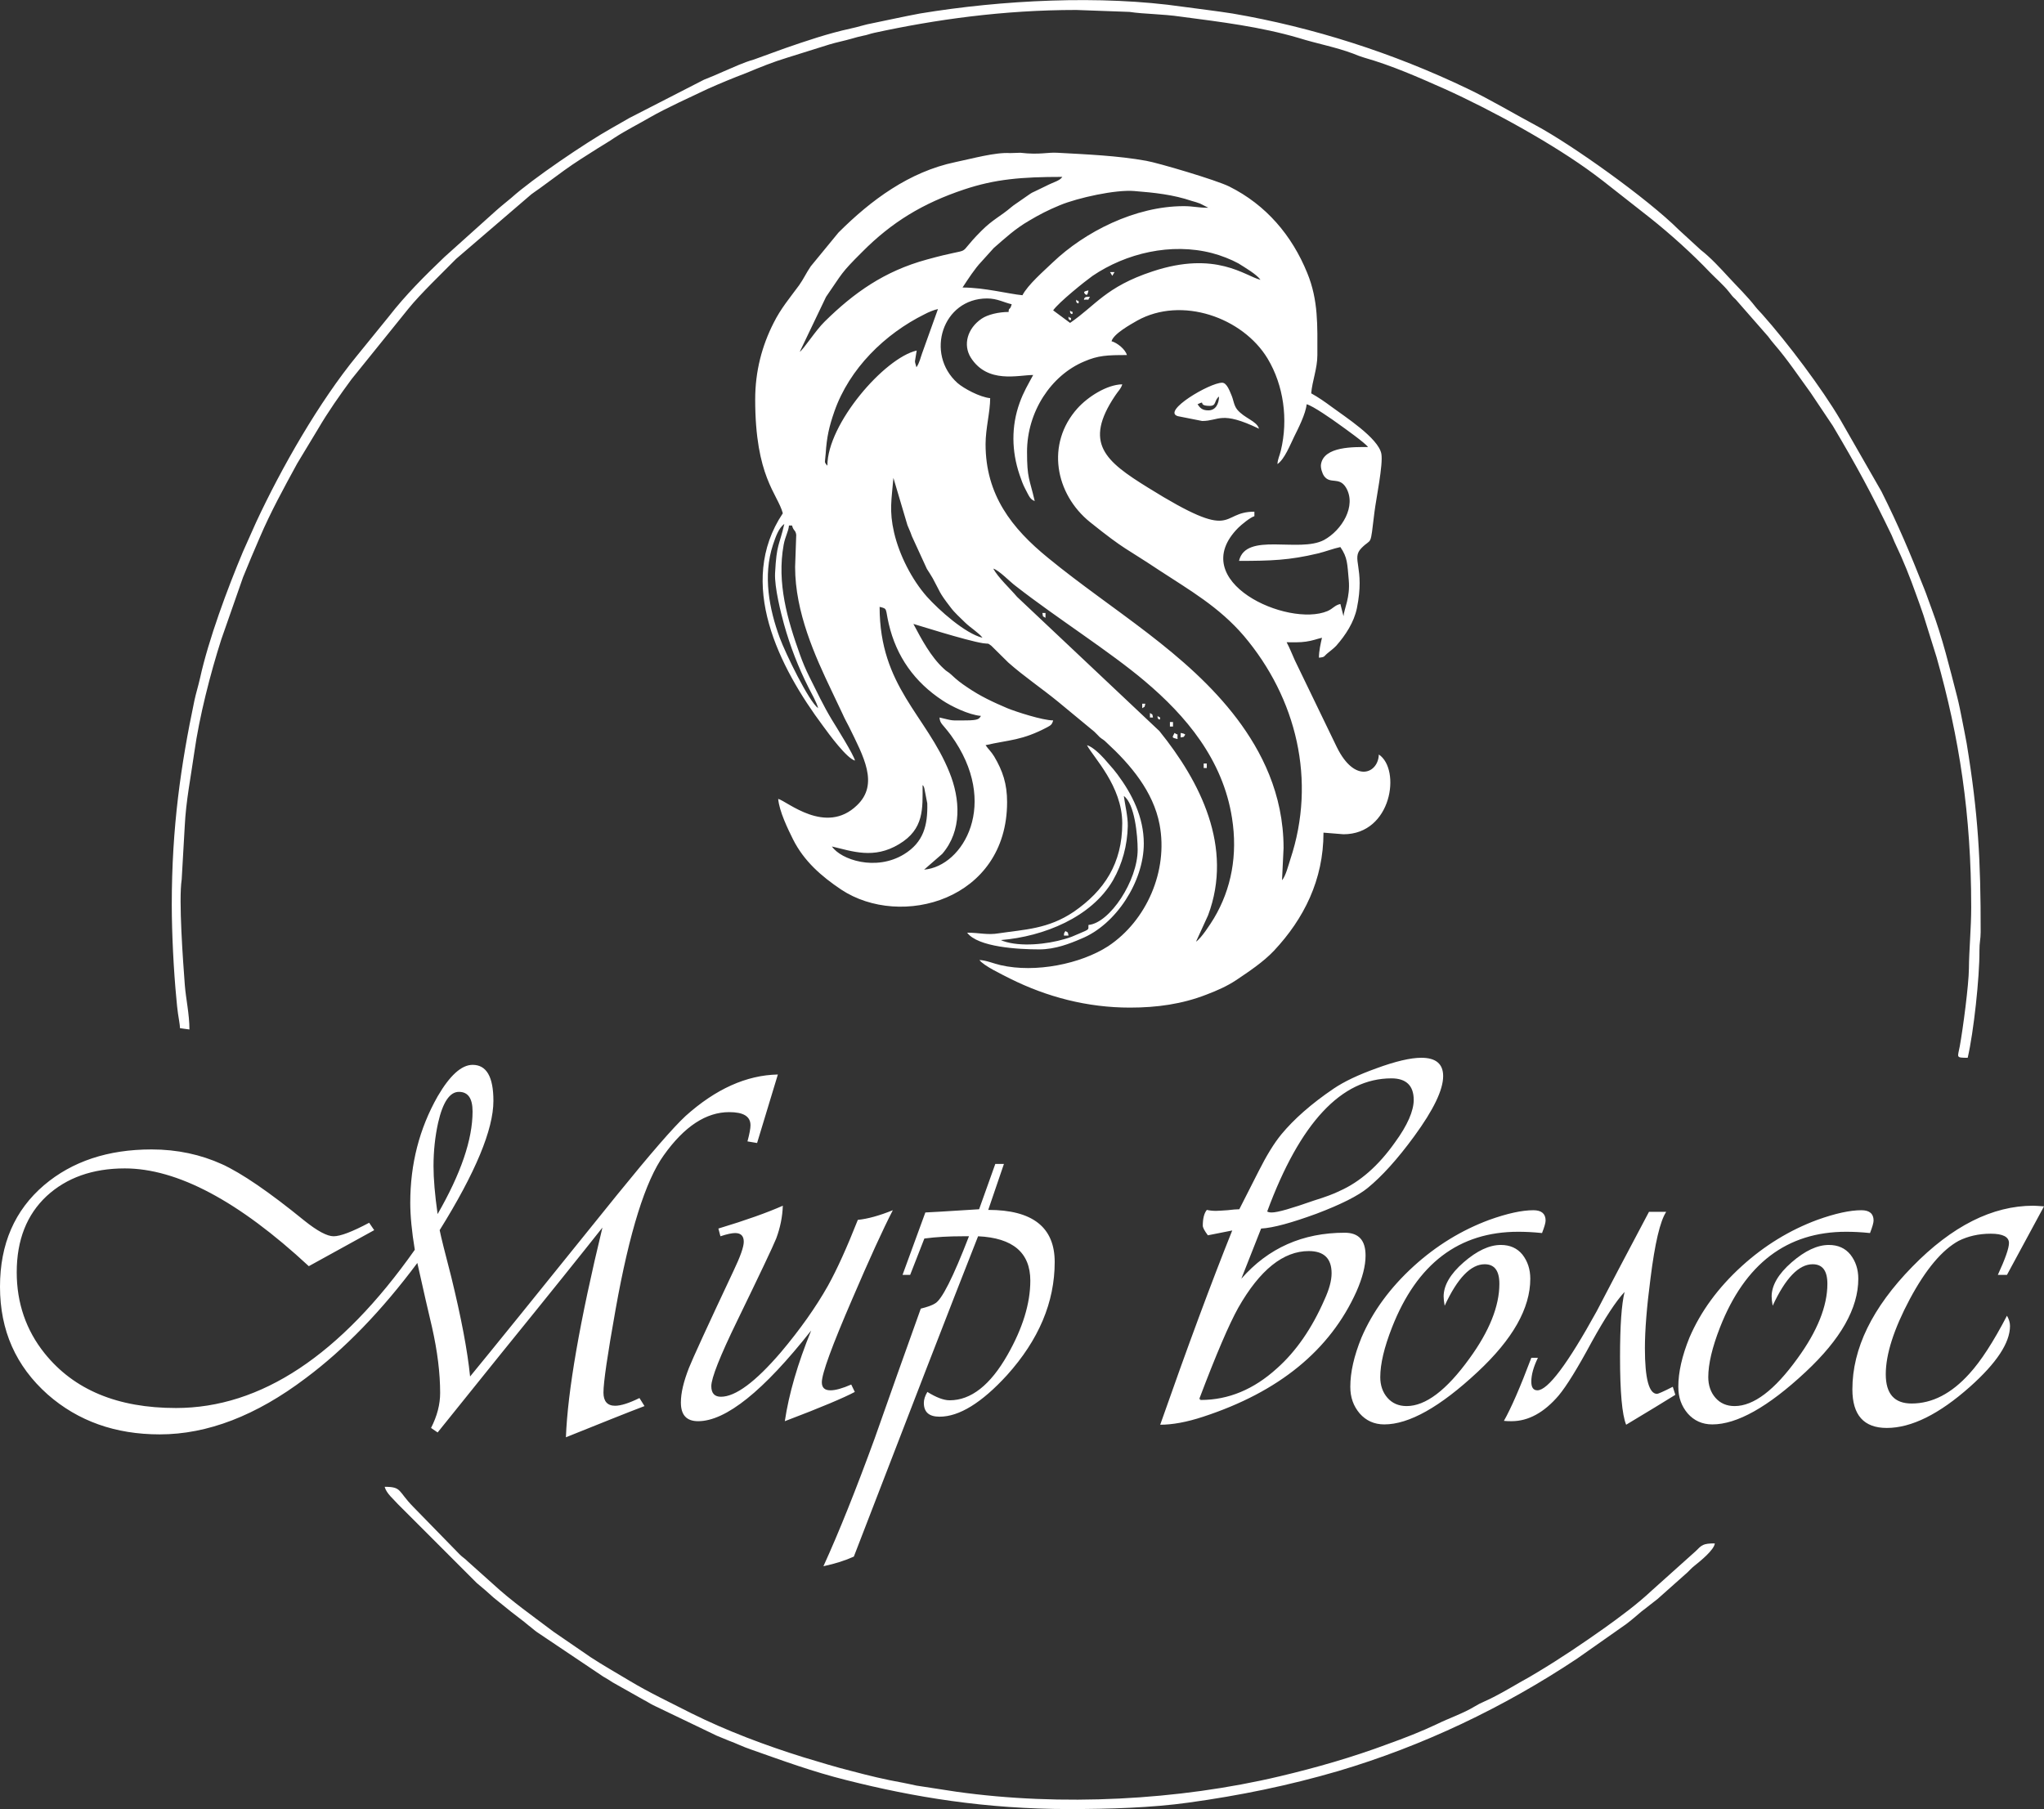 <?xml version="1.0" standalone="no"?>
<!DOCTYPE svg PUBLIC "-//W3C//DTD SVG 1.1//EN" "http://www.w3.org/Graphics/SVG/1.1/DTD/svg11.dtd">
<!--Generator: Xara Designer (www.xara.com), SVG filter version: 6.6.0.9-->
<svg fill="none" fill-rule="evenodd" stroke="black" stroke-width="0.501" stroke-linejoin="bevel" stroke-miterlimit="10" font-family="Times New Roman" font-size="16" style="font-variant-ligatures:none" xmlns:xlink="http://www.w3.org/1999/xlink" xmlns="http://www.w3.org/2000/svg" version="1.1" overflow="visible" width="63.543pt" height="56.249pt" viewBox="4.875 -2708.39 63.543 56.249">
 <rect x="4.875" y="-2708.39" width="63.543" height="56.249" fill="#333333" stroke="none"/>
 <defs>
  <style type="text/css">@import url('https://themes.googleusercontent.com/fonts/css?family=Open Sans:400,600');</style>
 </defs>
 <g id="Page background" transform="scale(1 -1)"/>
 <g id="MouseOff" transform="scale(1 -1)">
  <g id="Group">
   <g id="Group_1">
    <g id="Group_2">
     <path d="M 31.187,2653.04 C 30.144,2653.3 29.219,2653.64 28.227,2653.99 C 27.961,2654.08 27.793,2654.17 27.524,2654.27 C 27.388,2654.33 27.295,2654.36 27.159,2654.42 L 25.181,2655.37 C 25.062,2655.43 24.997,2655.48 24.876,2655.54 L 23.919,2656.08 C 23.814,2656.15 23.733,2656.2 23.626,2656.26 L 21.571,2657.64 C 21.471,2657.71 21.401,2657.78 21.305,2657.85 C 21.118,2658.01 20.958,2658.12 20.77,2658.27 L 20.225,2658.71 C 20.04,2658.88 19.887,2659.01 19.695,2659.17 L 17.246,2661.62 C 17.116,2661.77 16.888,2661.95 16.833,2662.16 C 17.376,2662.16 17.238,2662.03 17.719,2661.54 L 19.163,2660.06 C 19.262,2659.96 19.319,2659.94 19.416,2659.84 L 20.187,2659.15 C 20.781,2658.6 21.44,2658.14 22.088,2657.65 L 23.239,2656.86 C 23.636,2656.6 24.03,2656.38 24.444,2656.13 C 25.057,2655.76 25.72,2655.45 26.364,2655.12 C 27.471,2654.57 28.667,2654.12 29.854,2653.75 C 30.359,2653.6 30.832,2653.45 31.356,2653.32 C 31.883,2653.18 32.374,2653.06 32.935,2652.96 C 33.096,2652.93 33.221,2652.9 33.362,2652.87 L 34.6,2652.68 C 37.857,2652.22 41.506,2652.41 44.665,2653.16 C 45.803,2653.43 46.917,2653.75 48.015,2654.16 C 48.518,2654.34 49.06,2654.55 49.543,2654.78 C 49.928,2654.97 50.356,2655.11 50.719,2655.33 C 50.821,2655.39 50.892,2655.43 51.009,2655.48 C 51.394,2655.65 51.761,2655.87 52.126,2656.08 C 52.325,2656.19 52.485,2656.28 52.68,2656.4 C 53.398,2656.83 54.091,2657.3 54.769,2657.78 C 55.269,2658.14 55.771,2658.51 56.219,2658.93 L 57.591,2660.16 C 57.78,2660.35 57.816,2660.4 58.184,2660.4 C 58.168,2660.2 57.722,2659.84 57.558,2659.71 C 57.469,2659.64 57.416,2659.58 57.335,2659.5 L 56.402,2658.67 C 56.326,2658.61 56.244,2658.55 56.158,2658.48 C 56.062,2658.4 56.003,2658.36 55.913,2658.29 C 55.747,2658.15 55.601,2658.02 55.428,2657.89 L 53.906,2656.82 C 51.624,2655.3 49.106,2654.1 46.472,2653.32 C 44.93,2652.87 43.416,2652.56 41.821,2652.34 C 40.679,2652.18 39.355,2652.14 38.112,2652.14 C 35.508,2652.14 33.282,2652.51 31.187,2653.04 Z M 32.065,2663.66 C 32.538,2665.01 33.017,2666.35 33.5,2667.7 C 33.7,2667.75 33.847,2667.8 33.941,2667.86 C 34.151,2667.97 34.504,2668.67 34.998,2669.95 L 34.792,2669.95 C 34.383,2669.95 33.989,2669.93 33.611,2669.88 L 33.17,2668.75 L 32.933,2668.75 L 33.642,2670.69 C 33.673,2670.69 34.231,2670.72 35.313,2670.79 L 35.817,2672.2 L 36.085,2672.2 L 35.597,2670.77 C 36.974,2670.77 37.663,2670.23 37.663,2669.15 C 37.663,2667.9 37.169,2666.73 36.179,2665.63 C 35.392,2664.77 34.693,2664.34 34.084,2664.34 C 33.758,2664.34 33.595,2664.48 33.595,2664.77 C 33.595,2664.87 33.631,2664.99 33.705,2665.11 C 33.978,2664.94 34.209,2664.85 34.398,2664.85 C 35.06,2664.85 35.66,2665.32 36.195,2666.26 C 36.668,2667.09 36.905,2667.86 36.905,2668.57 C 36.905,2669.44 36.364,2669.9 35.281,2669.95 C 34.409,2667.74 33.122,2664.41 31.419,2659.99 C 31.156,2659.87 30.842,2659.77 30.473,2659.69 C 30.957,2660.75 31.488,2662.08 32.065,2663.66 Z M 23.603,2670.22 C 22.962,2669.41 21.912,2668.1 20.451,2666.3 C 20.083,2665.84 19.426,2665.03 18.48,2663.85 L 18.275,2663.99 C 18.464,2664.36 18.558,2664.72 18.558,2665.08 C 18.558,2665.69 18.475,2666.37 18.306,2667.12 C 18.201,2667.56 18.049,2668.22 17.849,2669.12 C 16.745,2667.64 15.589,2666.44 14.381,2665.54 C 12.836,2664.37 11.322,2663.79 9.841,2663.79 C 8.465,2663.79 7.303,2664.2 6.358,2665.03 C 5.369,2665.91 4.875,2667.02 4.875,2668.38 C 4.875,2669.71 5.332,2670.76 6.246,2671.54 C 7.119,2672.28 8.232,2672.65 9.588,2672.65 C 10.386,2672.65 11.117,2672.49 11.778,2672.19 C 12.389,2671.91 13.239,2671.33 14.332,2670.44 C 14.743,2670.11 15.047,2669.95 15.246,2669.95 C 15.456,2669.95 15.825,2670.09 16.351,2670.37 L 16.508,2670.14 L 14.475,2669.02 C 12.288,2671.05 10.381,2672.06 8.753,2672.06 C 7.754,2672.06 6.944,2671.77 6.325,2671.2 C 5.705,2670.62 5.395,2669.83 5.395,2668.83 C 5.395,2667.88 5.684,2667.03 6.262,2666.31 C 7.177,2665.17 8.537,2664.61 10.345,2664.61 C 12.983,2664.61 15.459,2666.25 17.77,2669.53 C 17.676,2670.1 17.629,2670.59 17.629,2670.99 C 17.629,2672.2 17.913,2673.3 18.48,2674.3 C 18.859,2674.95 19.221,2675.28 19.568,2675.28 C 19.999,2675.28 20.214,2674.91 20.214,2674.16 C 20.214,2673.27 19.657,2671.93 18.543,2670.14 C 18.585,2669.93 18.707,2669.44 18.905,2668.68 C 19.21,2667.43 19.406,2666.41 19.489,2665.59 C 20.057,2666.28 21.58,2668.16 24.06,2671.24 C 25.091,2672.51 25.8,2673.33 26.188,2673.69 C 27.124,2674.53 28.08,2674.96 29.057,2674.98 L 28.411,2672.85 L 28.112,2672.9 C 28.174,2673.13 28.206,2673.3 28.206,2673.4 C 28.206,2673.68 27.985,2673.81 27.544,2673.81 C 26.829,2673.81 26.151,2673.37 25.511,2672.47 C 24.943,2671.68 24.443,2670.09 24.013,2667.68 C 23.761,2666.27 23.635,2665.41 23.635,2665.09 C 23.635,2664.82 23.756,2664.68 23.997,2664.68 C 24.176,2664.68 24.429,2664.76 24.754,2664.92 L 24.911,2664.67 C 24.355,2664.46 23.541,2664.13 22.468,2663.7 C 22.521,2665.13 22.899,2667.31 23.603,2670.22 Z M 62.461,2665.19 C 62.461,2666.46 63.08,2667.73 64.32,2669 C 65.559,2670.27 66.815,2670.9 68.086,2670.9 C 68.15,2670.9 68.259,2670.89 68.418,2670.88 L 67.267,2668.75 L 66.983,2668.75 C 67.214,2669.25 67.329,2669.58 67.329,2669.74 C 67.329,2669.93 67.14,2670.03 66.762,2670.03 C 66.383,2670.03 66.053,2669.95 65.769,2669.81 C 65.254,2669.53 64.747,2668.93 64.248,2668 C 63.748,2667.06 63.499,2666.28 63.499,2665.66 C 63.499,2665.05 63.767,2664.75 64.303,2664.75 C 64.945,2664.75 65.543,2665.06 66.101,2665.68 C 66.457,2666.07 66.846,2666.67 67.267,2667.48 C 67.329,2667.37 67.361,2667.27 67.361,2667.16 C 67.361,2666.64 66.946,2666.01 66.116,2665.27 C 65.16,2664.42 64.297,2663.99 63.531,2663.99 C 62.817,2663.99 62.461,2664.39 62.461,2665.19 Z M 43.182,2670.13 L 42.425,2669.98 C 42.319,2670.12 42.267,2670.22 42.267,2670.28 C 42.267,2670.5 42.309,2670.67 42.393,2670.77 C 42.478,2670.75 42.572,2670.74 42.677,2670.74 C 42.75,2670.74 42.868,2670.75 43.032,2670.76 C 43.194,2670.78 43.318,2670.79 43.402,2670.79 L 44.001,2671.97 C 44.243,2672.45 44.479,2672.84 44.71,2673.12 C 45.099,2673.59 45.64,2674.07 46.334,2674.54 C 46.659,2674.76 47.101,2674.97 47.658,2675.17 C 48.256,2675.39 48.724,2675.5 49.061,2675.5 C 49.513,2675.5 49.739,2675.31 49.739,2674.93 C 49.739,2674.5 49.439,2673.88 48.84,2673.06 C 48.314,2672.34 47.831,2671.81 47.39,2671.45 C 47.096,2671.21 46.565,2670.94 45.798,2670.65 C 45.031,2670.37 44.458,2670.21 44.08,2670.19 C 43.943,2669.84 43.738,2669.32 43.465,2668.63 C 44.306,2669.59 45.378,2670.06 46.68,2670.06 C 47.111,2670.06 47.327,2669.83 47.327,2669.35 C 47.327,2669.03 47.232,2668.66 47.043,2668.23 C 46.223,2666.41 44.636,2665.11 42.282,2664.34 C 41.768,2664.17 41.322,2664.09 40.943,2664.09 C 41.795,2666.52 42.54,2668.53 43.182,2670.13 Z M 55.238,2666.2 C 55.238,2667.17 55.285,2667.84 55.38,2668.22 C 55.117,2667.94 54.775,2667.42 54.355,2666.66 C 53.914,2665.84 53.573,2665.29 53.331,2665 C 52.879,2664.47 52.39,2664.2 51.865,2664.2 C 51.792,2664.2 51.713,2664.2 51.628,2664.21 C 51.849,2664.6 52.133,2665.25 52.48,2666.17 L 52.685,2666.17 C 52.548,2665.89 52.479,2665.64 52.48,2665.43 C 52.479,2665.25 52.542,2665.16 52.669,2665.16 C 52.994,2665.16 53.61,2665.98 54.513,2667.62 C 54.87,2668.31 55.412,2669.34 56.138,2670.71 L 56.673,2670.71 C 56.484,2670.42 56.322,2669.74 56.185,2668.64 C 56.069,2667.76 56.011,2667.03 56.011,2666.47 C 56.011,2665.52 56.138,2665.05 56.389,2665.05 C 56.421,2665.05 56.585,2665.12 56.878,2665.27 L 56.957,2665.02 C 56.621,2664.81 56.111,2664.5 55.428,2664.09 C 55.301,2664.4 55.238,2665.11 55.238,2666.2 Z M 47.145,2664.44 C 46.95,2664.67 46.852,2664.94 46.853,2665.27 C 46.852,2665.72 46.968,2666.23 47.2,2666.8 C 47.547,2667.61 48.089,2668.35 48.824,2669.02 C 49.528,2669.66 50.311,2670.14 51.173,2670.46 C 51.731,2670.66 52.188,2670.76 52.545,2670.76 C 52.797,2670.76 52.924,2670.65 52.924,2670.44 C 52.924,2670.37 52.887,2670.24 52.813,2670.05 C 52.529,2670.08 52.282,2670.09 52.072,2670.09 C 50.233,2670.09 48.925,2669.1 48.147,2667.11 C 47.905,2666.49 47.784,2665.98 47.784,2665.57 C 47.784,2665.32 47.857,2665.1 48.005,2664.93 C 48.152,2664.76 48.351,2664.67 48.604,2664.67 C 49.192,2664.67 49.843,2665.16 50.557,2666.15 C 51.176,2667 51.487,2667.78 51.487,2668.47 C 51.487,2668.88 51.335,2669.08 51.03,2669.08 C 50.599,2669.08 50.184,2668.65 49.786,2667.79 C 49.765,2667.91 49.754,2668 49.754,2668.08 C 49.754,2668.42 49.961,2668.78 50.376,2669.14 C 50.79,2669.5 51.175,2669.68 51.532,2669.68 C 51.817,2669.68 52.041,2669.58 52.204,2669.38 C 52.367,2669.17 52.448,2668.92 52.448,2668.63 C 52.448,2667.71 51.903,2666.75 50.809,2665.73 C 49.642,2664.64 48.677,2664.1 47.909,2664.1 C 47.593,2664.1 47.339,2664.22 47.145,2664.44 Z M 57.342,2664.44 C 57.147,2664.67 57.049,2664.94 57.05,2665.27 C 57.049,2665.72 57.165,2666.23 57.396,2666.8 C 57.744,2667.61 58.285,2668.35 59.021,2669.02 C 59.725,2669.66 60.508,2670.14 61.37,2670.46 C 61.927,2670.66 62.385,2670.76 62.741,2670.76 C 62.994,2670.76 63.12,2670.65 63.12,2670.44 C 63.12,2670.37 63.083,2670.24 63.009,2670.05 C 62.726,2670.08 62.478,2670.09 62.268,2670.09 C 60.429,2670.09 59.121,2669.1 58.343,2667.11 C 58.102,2666.49 57.981,2665.98 57.981,2665.57 C 57.981,2665.32 58.054,2665.1 58.202,2664.93 C 58.349,2664.76 58.548,2664.67 58.8,2664.67 C 59.388,2664.67 60.04,2665.16 60.753,2666.15 C 61.373,2667 61.684,2667.78 61.684,2668.47 C 61.684,2668.88 61.532,2669.08 61.226,2669.08 C 60.796,2669.08 60.381,2668.65 59.983,2667.79 C 59.962,2667.91 59.951,2668 59.951,2668.08 C 59.951,2668.42 60.158,2668.78 60.573,2669.14 C 60.987,2669.5 61.372,2669.68 61.729,2669.68 C 62.014,2669.68 62.238,2669.58 62.4,2669.38 C 62.564,2669.17 62.645,2668.92 62.645,2668.63 C 62.645,2667.71 62.099,2666.75 61.006,2665.73 C 59.839,2664.64 58.873,2664.1 58.106,2664.1 C 57.79,2664.1 57.536,2664.22 57.342,2664.44 Z M 26.042,2664.78 C 26.042,2665.08 26.126,2665.43 26.294,2665.86 C 26.4,2666.13 26.862,2667.14 27.681,2668.88 C 27.891,2669.32 27.997,2669.62 27.997,2669.78 C 27.997,2669.96 27.907,2670.05 27.729,2670.05 C 27.634,2670.05 27.482,2670.02 27.272,2669.95 L 27.208,2670.19 C 28.07,2670.45 28.738,2670.69 29.211,2670.9 C 29.2,2670.56 29.132,2670.22 29.005,2669.88 C 28.9,2669.62 28.496,2668.77 27.792,2667.32 C 27.256,2666.22 26.988,2665.54 26.988,2665.29 C 26.988,2665.07 27.088,2664.96 27.287,2664.96 C 27.739,2664.96 28.359,2665.42 29.148,2666.34 C 29.746,2667.05 30.235,2667.74 30.613,2668.41 C 30.897,2668.92 31.207,2669.61 31.543,2670.46 C 31.848,2670.49 32.21,2670.59 32.631,2670.76 C 32.326,2670.17 31.906,2669.25 31.37,2668 C 30.739,2666.54 30.424,2665.68 30.424,2665.41 C 30.424,2665.24 30.514,2665.16 30.692,2665.16 C 30.849,2665.16 31.065,2665.22 31.338,2665.34 L 31.449,2665.11 C 31.133,2664.94 30.408,2664.63 29.273,2664.2 C 29.4,2665.05 29.672,2665.99 30.093,2667.02 C 28.611,2665.14 27.439,2664.2 26.578,2664.2 C 26.22,2664.2 26.042,2664.39 26.042,2664.78 Z M 44.569,2665.84 C 45.167,2666.37 45.662,2667.09 46.05,2667.98 C 46.197,2668.3 46.271,2668.57 46.271,2668.8 C 46.271,2669.26 46.034,2669.49 45.561,2669.49 C 44.774,2669.49 44.043,2668.91 43.371,2667.73 C 43.087,2667.22 42.682,2666.28 42.157,2664.89 L 42.204,2664.88 L 42.172,2664.86 L 42.204,2664.86 C 43.066,2664.86 43.854,2665.19 44.569,2665.84 Z M 19.566,2673.83 C 19.566,2674.24 19.425,2674.44 19.141,2674.44 C 18.857,2674.44 18.641,2674.12 18.495,2673.48 C 18.4,2673.05 18.352,2672.6 18.352,2672.13 C 18.352,2671.74 18.394,2671.24 18.479,2670.64 C 19.204,2671.9 19.566,2672.96 19.566,2673.83 Z M 45.72,2671.06 C 46.076,2671.17 46.345,2671.27 46.523,2671.36 C 47.153,2671.64 47.726,2672.14 48.242,2672.87 C 48.63,2673.4 48.824,2673.85 48.824,2674.19 C 48.824,2674.63 48.593,2674.86 48.131,2674.86 C 46.576,2674.86 45.288,2673.48 44.269,2670.72 C 44.301,2670.7 44.347,2670.69 44.411,2670.69 C 44.599,2670.69 45.035,2670.82 45.72,2671.06 Z M 65.8,2675.86 C 65.898,2676.4 66.079,2677.76 66.084,2678.28 C 66.087,2678.82 66.155,2679.54 66.155,2680.18 C 66.155,2683.06 65.788,2685.45 65.08,2687.95 L 64.671,2689.26 C 64.594,2689.49 64.517,2689.7 64.441,2689.91 C 64.256,2690.43 64.042,2690.97 63.802,2691.47 C 63.752,2691.57 63.732,2691.64 63.681,2691.75 C 63.06,2693.04 62.595,2693.9 61.852,2695.15 L 61.162,2696.18 C 60.79,2696.69 60.445,2697.21 60.038,2697.68 C 59.955,2697.78 59.92,2697.82 59.84,2697.93 L 58.833,2699.08 C 58.734,2699.17 58.713,2699.2 58.628,2699.31 C 58.454,2699.53 58.229,2699.72 58.035,2699.92 C 57.484,2700.5 56.806,2701.11 56.178,2701.61 L 54.701,2702.77 C 54.606,2702.84 54.541,2702.89 54.45,2702.96 C 53.191,2703.9 51.241,2704.97 49.775,2705.63 C 48.963,2705.99 48.153,2706.35 47.277,2706.6 C 47.148,2706.64 47.069,2706.67 46.949,2706.72 C 46.391,2706.93 45.819,2707.03 45.247,2707.21 C 44.055,2707.56 42.814,2707.71 41.6,2707.87 C 40.981,2707.96 40.449,2707.95 39.987,2708.02 L 38.331,2708.08 C 36.052,2708.08 33.948,2707.78 32.058,2707.37 C 31.913,2707.34 31.836,2707.3 31.711,2707.28 C 31.567,2707.25 31.501,2707.23 31.361,2707.19 C 31.117,2707.12 30.904,2707.08 30.667,2707.01 L 29.358,2706.6 C 28.896,2706.46 28.507,2706.3 28.074,2706.12 C 27.653,2705.96 27.265,2705.8 26.863,2705.62 C 26.378,2705.39 25.567,2705.02 25.098,2704.75 C 24.738,2704.54 24.337,2704.34 23.984,2704.11 C 23.794,2703.98 23.634,2703.89 23.444,2703.77 C 23.083,2703.54 22.757,2703.34 22.412,2703.09 L 21.649,2702.53 C 21.553,2702.46 21.486,2702.42 21.395,2702.35 L 19.054,2700.34 C 18.623,2699.9 17.95,2699.26 17.57,2698.79 L 15.804,2696.6 C 15.436,2696.1 15.077,2695.59 14.761,2695.05 L 14.115,2693.98 C 13.701,2693.22 13.288,2692.47 12.947,2691.67 C 12.764,2691.25 12.605,2690.87 12.43,2690.44 L 11.755,2688.51 C 11.415,2687.45 11.07,2686.1 10.916,2685 C 10.809,2684.24 10.655,2683.48 10.618,2682.7 L 10.523,2681.04 C 10.426,2680.4 10.564,2678.51 10.62,2677.77 C 10.653,2677.33 10.764,2676.86 10.764,2676.38 L 10.471,2676.42 C 10.468,2676.54 10.423,2676.76 10.409,2676.87 C 10.385,2677.05 10.375,2677.14 10.359,2677.33 C 10.275,2678.19 10.215,2679.36 10.215,2680.26 C 10.215,2682.68 10.499,2684.61 10.919,2686.61 C 10.966,2686.83 11.039,2687.06 11.095,2687.31 C 11.357,2688.5 11.942,2690.08 12.43,2691.24 L 12.836,2692.15 C 13.622,2693.84 14.791,2695.89 15.981,2697.34 L 16.964,2698.55 C 17.483,2699.22 18.087,2699.82 18.693,2700.4 L 20.296,2701.84 C 20.392,2701.92 20.429,2701.96 20.53,2702.04 C 20.613,2702.11 20.692,2702.17 20.773,2702.24 C 21.428,2702.83 23.094,2703.96 23.879,2704.4 C 24.082,2704.51 24.239,2704.61 24.438,2704.72 L 26.757,2705.91 C 26.981,2706 27.152,2706.07 27.373,2706.17 C 27.677,2706.3 27.994,2706.45 28.314,2706.54 L 29.278,2706.89 C 29.942,2707.12 30.62,2707.35 31.308,2707.5 C 31.552,2707.55 31.771,2707.63 32.008,2707.67 C 32.493,2707.77 32.993,2707.88 33.474,2707.97 C 36.01,2708.39 39.095,2708.55 41.652,2708.18 C 42.161,2708.11 42.681,2708.05 43.189,2707.97 C 45.703,2707.54 48.186,2706.74 50.483,2705.64 C 51.215,2705.29 51.911,2704.87 52.623,2704.49 C 53.741,2703.89 56.085,2702.22 57.06,2701.25 L 57.746,2700.62 C 58.045,2700.39 58.358,2700.05 58.615,2699.77 C 58.882,2699.48 59.211,2699.16 59.449,2698.85 C 59.537,2698.74 59.568,2698.72 59.656,2698.62 C 60.448,2697.73 61.509,2696.32 62.086,2695.34 L 63.364,2693.11 C 63.905,2692.03 64.246,2691.21 64.692,2690.09 C 64.777,2689.88 64.843,2689.67 64.928,2689.45 C 65.261,2688.56 65.481,2687.64 65.717,2686.73 C 65.774,2686.51 65.827,2686.24 65.872,2686.01 C 65.917,2685.77 65.974,2685.51 66.015,2685.27 C 66.373,2683.08 66.452,2681.64 66.449,2679.41 C 66.449,2679.18 66.409,2679.09 66.411,2678.83 C 66.416,2678 66.232,2676.3 66.046,2675.5 C 65.662,2675.5 65.737,2675.51 65.8,2675.86 Z M 36.279,2677.96 C 36.046,2678.08 35.451,2678.36 35.323,2678.54 C 35.54,2678.53 35.761,2678.43 35.981,2678.38 C 37.067,2678.13 38.478,2678.42 39.326,2678.97 C 40.517,2679.76 41.195,2681.31 40.924,2682.75 C 40.73,2683.78 40.016,2684.62 39.276,2685.3 C 39.179,2685.4 39.157,2685.39 39.062,2685.47 C 38.989,2685.54 38.961,2685.58 38.894,2685.64 L 37.769,2686.57 C 37.256,2686.99 36.717,2687.35 36.22,2687.79 L 35.694,2688.31 C 35.559,2688.41 35.633,2688.36 35.434,2688.39 C 34.912,2688.47 33.289,2688.99 33.27,2688.99 C 33.52,2688.52 33.809,2687.97 34.213,2687.6 C 34.313,2687.5 34.345,2687.51 34.451,2687.41 C 34.63,2687.24 34.749,2687.15 34.959,2687.01 C 35.356,2686.74 35.743,2686.56 36.189,2686.37 C 36.456,2686.26 37.29,2685.99 37.615,2685.99 C 37.58,2685.86 37.543,2685.84 37.435,2685.78 C 36.644,2685.36 36.254,2685.39 35.514,2685.22 C 35.603,2685.09 35.682,2685.03 35.781,2684.87 C 36.047,2684.42 36.183,2684.02 36.183,2683.45 C 36.183,2680.4 32.88,2679.5 31.025,2680.73 C 30.414,2681.14 29.871,2681.61 29.529,2682.29 C 29.37,2682.61 29.101,2683.16 29.067,2683.55 C 29.34,2683.48 30.545,2682.41 31.516,2683.35 C 32.209,2684.01 31.719,2684.87 31.265,2685.8 C 31.203,2685.92 31.13,2686.05 31.074,2686.18 L 30.723,2686.92 C 30.217,2687.98 29.593,2689.35 29.593,2690.76 L 29.628,2691.76 C 29.605,2691.92 29.546,2691.87 29.497,2692.05 L 29.402,2692.05 C 29.386,2691.86 29.287,2691.72 29.237,2691.45 C 29.021,2690.26 29.355,2689.12 29.742,2688.04 C 29.824,2687.81 29.923,2687.57 30.039,2687.34 C 30.27,2686.88 30.471,2686.45 30.73,2686.02 C 30.865,2685.8 31.411,2684.93 31.455,2684.74 C 31.196,2684.81 30.648,2685.56 30.466,2685.81 C 29.099,2687.64 27.759,2690.26 29.211,2692.43 C 29.048,2693.04 28.352,2693.56 28.352,2695.97 C 28.352,2696.85 28.564,2697.64 28.925,2698.35 C 29.15,2698.8 29.423,2699.12 29.717,2699.52 C 29.859,2699.72 29.942,2699.91 30.08,2700.11 L 30.942,2701.16 C 31.954,2702.17 33.141,2703.05 34.578,2703.35 C 35.109,2703.46 35.816,2703.66 36.277,2703.63 L 36.597,2703.64 C 37.2,2703.57 37.441,2703.66 37.748,2703.64 C 38.653,2703.59 39.625,2703.55 40.509,2703.39 C 40.864,2703.33 42.693,2702.79 43.091,2702.59 C 44.233,2702.02 45.04,2701.07 45.515,2699.9 C 45.864,2699.05 45.829,2698.26 45.829,2697.35 C 45.829,2696.93 45.67,2696.55 45.637,2696.16 C 45.855,2696.04 46.07,2695.89 46.272,2695.74 C 46.674,2695.44 47.727,2694.77 47.818,2694.28 C 47.878,2693.95 47.654,2692.88 47.604,2692.47 C 47.465,2691.33 47.534,2691.69 47.201,2691.35 C 46.863,2691.01 47.319,2690.76 47.058,2689.48 C 46.967,2689.04 46.705,2688.64 46.414,2688.31 C 46.328,2688.22 46.254,2688.17 46.159,2688.09 C 46.019,2687.98 46.083,2687.96 45.877,2687.94 C 45.877,2688.15 45.933,2688.39 45.972,2688.56 C 45.8,2688.52 45.688,2688.47 45.477,2688.44 C 45.285,2688.41 45.073,2688.42 44.873,2688.42 C 44.974,2688.23 45.029,2688.08 45.128,2687.86 L 46.433,2685.16 C 46.999,2684.01 47.725,2684.35 47.739,2684.93 C 48.432,2684.47 48.148,2682.45 46.641,2682.45 L 46.019,2682.5 C 46.019,2681.03 45.408,2679.82 44.481,2678.83 C 44.151,2678.48 43.7,2678.18 43.298,2677.91 C 43.025,2677.73 42.715,2677.59 42.37,2677.46 C 41.622,2677.17 40.842,2677.06 40.003,2677.06 C 38.675,2677.06 37.424,2677.39 36.279,2677.96 Z M 34.941,2679.39 C 35.322,2679.39 35.572,2679.31 35.924,2679.37 C 36.722,2679.49 37.458,2679.5 38.256,2680.04 C 39.212,2680.7 39.763,2681.55 39.763,2682.79 C 39.763,2683.95 38.865,2684.84 38.666,2685.22 C 38.842,2685.17 39.075,2684.94 39.202,2684.8 L 39.489,2684.47 C 39.539,2684.41 39.569,2684.37 39.615,2684.31 C 40.069,2683.7 40.433,2682.98 40.433,2682.16 C 40.433,2680.99 39.576,2679.64 38.483,2679.2 C 38.136,2679.05 37.678,2678.87 37.185,2678.87 C 36.533,2678.87 35.273,2678.94 34.941,2679.39 Z M 37.967,2679.19 C 38.151,2679.24 38.259,2679.29 38.42,2679.36 C 38.776,2679.51 38.7,2679.48 38.713,2679.63 C 39.378,2679.69 40.242,2681.01 40.242,2681.97 C 40.242,2682.41 40.151,2683.4 39.812,2683.64 C 39.848,2683.37 39.942,2682.99 39.935,2682.7 C 39.921,2682.11 39.768,2681.53 39.476,2681.02 C 38.81,2679.87 37.323,2679.27 35.991,2679.16 L 36.059,2679.13 C 36.603,2678.94 37.424,2679.03 37.967,2679.19 Z M 42.615,2679.84 C 43.157,2680.75 43.355,2681.81 43.176,2682.95 C 42.892,2684.78 41.733,2686.14 40.465,2687.21 C 39.379,2688.13 37.73,2689.17 36.449,2690.17 C 36.272,2690.3 35.931,2690.66 35.753,2690.71 C 35.904,2690.43 36.285,2690.08 36.495,2689.83 L 40.917,2685.66 C 42.185,2684.09 43.226,2682.05 42.431,2679.93 L 42.056,2679.11 C 42.222,2679.22 42.493,2679.64 42.615,2679.84 Z M 37.997,2679.44 C 38.099,2679.37 38.06,2679.44 38.092,2679.3 L 37.95,2679.3 C 37.95,2679.39 37.965,2679.39 37.997,2679.44 Z M 44.988,2681.67 C 45.804,2684.12 45.184,2686.68 43.542,2688.62 C 42.77,2689.52 41.857,2690.04 40.91,2690.66 C 39.829,2691.38 39.881,2691.26 38.768,2692.15 C 37.673,2693.03 37.385,2694.59 38.368,2695.69 C 38.691,2696.05 39.28,2696.43 39.763,2696.44 C 39.729,2696.31 39.628,2696.22 39.544,2696.09 C 38.549,2694.61 39.237,2694.05 40.56,2693.23 C 43.351,2691.49 42.756,2692.48 43.871,2692.48 L 43.871,2692.34 C 43.738,2692.3 43.472,2692.08 43.37,2691.98 C 41.709,2690.31 44.915,2688.87 46.145,2689.39 C 46.323,2689.47 46.365,2689.57 46.544,2689.61 L 46.641,2689.23 C 46.66,2689.46 46.853,2689.81 46.805,2690.35 C 46.757,2690.87 46.769,2691.05 46.544,2691.38 C 46.308,2691.33 46.09,2691.24 45.839,2691.18 C 44.961,2690.97 44.382,2690.95 43.393,2690.95 C 43.605,2691.86 45.262,2691.19 46.036,2691.6 C 46.587,2691.9 47.057,2692.66 46.718,2693.23 C 46.505,2693.58 46.228,2693.32 46.036,2693.59 C 45.98,2693.67 45.925,2693.84 45.941,2693.95 C 46.028,2694.52 46.976,2694.49 47.404,2694.49 C 47.312,2694.62 46.665,2695.08 46.497,2695.2 C 46.321,2695.33 45.678,2695.78 45.495,2695.82 C 45.47,2695.53 45.226,2695.05 45.111,2694.82 C 44.983,2694.56 44.809,2694.11 44.587,2693.96 C 44.602,2694.14 44.651,2694.2 44.693,2694.38 C 44.927,2695.35 44.78,2696.41 44.282,2697.24 C 43.51,2698.52 41.609,2699.19 40.226,2698.42 C 40.018,2698.3 39.492,2698.01 39.43,2697.78 C 39.609,2697.73 39.858,2697.53 39.908,2697.35 C 39.299,2697.35 39.015,2697.34 38.579,2697.15 C 37.552,2696.72 36.803,2695.59 36.803,2694.34 C 36.803,2693.51 36.878,2693.52 37.042,2692.81 C 36.896,2692.87 36.878,2692.94 36.747,2693.19 C 36.672,2693.33 36.621,2693.48 36.57,2693.63 C 36.323,2694.36 36.309,2695.13 36.571,2695.86 C 36.696,2696.21 36.834,2696.43 36.994,2696.73 C 36.526,2696.73 35.578,2696.45 35.055,2697.27 C 34.805,2697.67 34.95,2698.18 35.39,2698.48 C 35.58,2698.61 35.925,2698.69 36.23,2698.69 C 36.235,2698.85 36.271,2698.72 36.326,2698.93 C 36.095,2698.98 35.879,2699.11 35.562,2699.11 C 34.176,2699.11 33.625,2697.39 34.642,2696.48 C 34.837,2696.31 35.338,2696.04 35.657,2696.01 C 35.657,2695.58 35.514,2695.07 35.514,2694.58 C 35.514,2693 36.33,2691.96 37.461,2691.04 C 39.447,2689.41 41.777,2688.1 43.339,2686.03 C 44.075,2685.05 44.778,2683.72 44.778,2682.02 L 44.73,2681.02 C 44.845,2681.15 44.926,2681.48 44.988,2681.67 Z M 33.522,2681.34 L 33.509,2681.35 C 33.504,2681.35 33.522,2681.34 33.522,2681.34 Z M 34.436,2685.53 C 34.171,2685.89 34.099,2685.88 34.082,2686.08 C 34.557,2685.97 34.389,2685.99 34.894,2685.99 C 35.326,2685.99 35.311,2686.05 35.371,2686.13 C 34.99,2686.16 34.429,2686.44 34.177,2686.61 C 33.31,2687.18 32.743,2687.97 32.505,2688.99 C 32.392,2689.47 32.478,2689.46 32.22,2689.52 C 32.22,2687.04 33.677,2686.15 34.389,2684.38 C 34.727,2683.55 34.787,2682.56 34.167,2681.84 L 33.604,2681.35 C 34.815,2681.45 35.974,2683.41 34.436,2685.53 Z M 32.982,2681.83 C 33.582,2682.2 33.719,2682.72 33.702,2683.41 L 33.608,2683.89 C 33.549,2684.03 33.605,2683.91 33.556,2683.98 C 33.556,2683.25 33.611,2682.61 32.821,2682.14 C 32.042,2681.67 31.372,2681.92 30.738,2682.07 C 31.015,2681.66 32.102,2681.29 32.982,2681.83 Z M 42.295,2684.51 L 42.295,2684.65 L 42.391,2684.65 L 42.391,2684.51 L 42.295,2684.51 Z M 41.388,2685.6 C 41.535,2685.5 41.464,2685.63 41.483,2685.41 C 41.287,2685.46 41.315,2685.45 41.388,2685.6 Z M 41.579,2685.46 L 41.579,2685.6 C 41.669,2685.58 41.657,2685.59 41.722,2685.55 C 41.648,2685.45 41.719,2685.49 41.579,2685.46 Z M 41.245,2685.8 L 41.245,2685.94 L 41.341,2685.94 L 41.341,2685.8 L 41.245,2685.8 Z M 40.862,2686.08 C 40.862,2686.18 40.854,2686.1 40.914,2686.1 C 40.921,2686.09 40.927,2686.09 40.933,2686.09 C 40.933,2686.09 40.934,2686.09 40.936,2686.08 C 40.965,2685.97 40.862,2686.03 40.862,2686.08 Z M 40.624,2686.08 L 40.624,2686.22 C 40.725,2686.15 40.686,2686.22 40.719,2686.08 L 40.624,2686.08 Z M 30.006,2687.02 C 29.69,2687.65 29.444,2688.28 29.248,2688.98 C 29.157,2689.31 28.947,2690.13 28.97,2690.57 C 29.019,2691.5 29.097,2691.4 29.258,2692.1 C 29.08,2691.97 28.989,2691.7 28.905,2691.45 C 28.588,2690.49 28.788,2689.45 29.115,2688.56 C 29.292,2688.08 30.017,2686.58 30.309,2686.37 C 30.265,2686.55 30.101,2686.83 30.006,2687.02 Z M 40.384,2686.37 L 40.384,2686.51 L 40.48,2686.51 C 40.444,2686.38 40.491,2686.44 40.384,2686.37 Z M 34.881,2689.03 C 34.712,2689.2 34.554,2689.33 34.415,2689.52 C 34.052,2689.99 34.107,2689.98 33.871,2690.41 C 33.813,2690.51 33.749,2690.61 33.69,2690.7 L 33.222,2691.72 C 33.173,2691.87 33.135,2691.93 33.085,2692.06 L 32.649,2693.53 C 32.593,2692.86 32.513,2692.51 32.67,2691.83 C 32.833,2691.13 33.221,2690.37 33.688,2689.84 C 34.064,2689.42 34.881,2688.69 35.418,2688.56 C 35.321,2688.7 35.033,2688.88 34.881,2689.03 Z M 37.28,2689.33 L 37.377,2689.33 L 37.377,2689.18 C 37.261,2689.25 37.312,2689.2 37.28,2689.33 Z M 33.373,2697.49 C 33.31,2697.06 33.298,2697.22 33.365,2696.97 C 33.461,2697.11 33.488,2697.26 33.543,2697.41 L 34.034,2698.78 C 33.922,2698.76 33.729,2698.68 33.62,2698.62 C 32.385,2698.01 31.281,2696.93 30.815,2695.6 C 30.648,2695.12 30.577,2694.8 30.544,2694.29 C 30.526,2694 30.481,2694.04 30.596,2693.91 C 30.596,2695.21 32.368,2697.26 33.373,2697.49 Z M 44.014,2695.06 C 42.827,2695.63 42.782,2695.3 42.247,2695.3 L 41.491,2695.45 C 40.981,2695.6 42.479,2696.49 42.868,2696.49 C 43.014,2696.49 43.103,2696.23 43.155,2696.11 C 43.225,2695.95 43.227,2695.8 43.332,2695.66 C 43.562,2695.38 43.949,2695.3 44.014,2695.06 Z M 42.772,2696.06 C 42.611,2695.94 42.702,2695.77 42.486,2695.77 C 42.075,2695.77 42.396,2695.96 42.104,2695.82 C 42.181,2695.71 42.244,2695.63 42.439,2695.63 C 42.659,2695.63 42.767,2695.82 42.772,2696.06 Z M 30.511,2698.39 C 31.413,2699.28 32.365,2699.96 33.689,2700.32 C 35.311,2700.77 34.491,2700.32 35.382,2701.21 C 35.741,2701.57 35.976,2701.66 36.315,2701.95 C 36.411,2702.03 36.47,2702.06 36.565,2702.13 C 37.131,2702.52 36.78,2702.3 37.377,2702.6 C 37.67,2702.75 37.807,2702.76 37.901,2702.89 C 36.63,2702.89 35.811,2702.82 34.851,2702.5 C 33.561,2702.07 32.596,2701.48 31.682,2700.56 C 30.989,2699.87 31.077,2699.91 30.555,2699.16 L 29.737,2697.45 C 29.858,2697.53 30.233,2698.12 30.511,2698.39 Z M 40.701,2699.95 C 42.683,2700.61 43.591,2699.8 44.061,2699.69 C 43.941,2699.86 43.579,2700.07 43.374,2700.2 C 43.157,2700.32 42.828,2700.45 42.555,2700.52 C 41.284,2700.85 39.883,2700.52 38.837,2699.81 C 38.599,2699.64 37.789,2698.99 37.615,2698.74 L 38.141,2698.35 C 38.934,2698.89 39.247,2699.47 40.701,2699.95 Z M 38.092,2698.5 C 38.092,2698.59 38.084,2698.52 38.145,2698.51 C 38.151,2698.51 38.157,2698.51 38.163,2698.51 C 38.164,2698.51 38.164,2698.5 38.166,2698.5 C 38.196,2698.39 38.092,2698.44 38.092,2698.5 Z M 38.141,2698.69 C 38.141,2698.78 38.132,2698.71 38.193,2698.7 C 38.2,2698.7 38.206,2698.7 38.212,2698.7 C 38.212,2698.7 38.213,2698.69 38.215,2698.69 C 38.243,2698.58 38.141,2698.63 38.141,2698.69 Z M 38.331,2699.02 C 38.331,2699.12 38.323,2699.04 38.383,2699.04 C 38.39,2699.03 38.397,2699.03 38.402,2699.03 C 38.403,2699.03 38.404,2699.03 38.406,2699.02 C 38.434,2698.91 38.331,2698.97 38.331,2699.02 Z M 38.708,2699.07 C 38.702,2699.07 38.681,2699.08 38.571,2699.07 C 38.587,2699.17 38.649,2699.16 38.762,2699.16 C 38.708,2699.09 38.715,2699.07 38.708,2699.07 Z M 37.602,2700.23 C 38.596,2701.18 40.166,2701.98 41.674,2701.98 C 41.981,2701.98 42.105,2701.93 42.439,2701.93 L 42.183,2702.06 C 42.068,2702.1 42.046,2702.11 41.931,2702.14 C 41.342,2702.34 40.764,2702.4 40.137,2702.45 C 39.56,2702.5 38.382,2702.24 37.826,2702.01 C 37.463,2701.86 37.19,2701.72 36.871,2701.53 C 36.424,2701.27 36.14,2701 35.77,2700.68 L 35.382,2700.25 C 35.18,2700.04 34.962,2699.7 34.798,2699.45 C 35.474,2699.45 36.236,2699.25 36.66,2699.21 C 36.833,2699.54 37.321,2699.96 37.602,2700.23 Z M 38.606,2699.25 C 38.528,2699.33 38.632,2699.34 38.713,2699.36 C 38.692,2699.28 38.686,2699.17 38.606,2699.25 Z M 39.382,2699.93 L 39.525,2699.93 C 39.418,2699.78 39.489,2699.78 39.382,2699.93 Z M 42.5,2701.92 L 42.486,2701.93 C 42.481,2701.93 42.5,2701.92 42.5,2701.92 Z" fill-rule="nonzero" stroke-width="0.606" stroke-linecap="round" fill="#ffffff" stroke="none" stroke-linejoin="round" marker-start="none" marker-end="none"/>
    </g>
   </g>
  </g>
 </g>
</svg>
